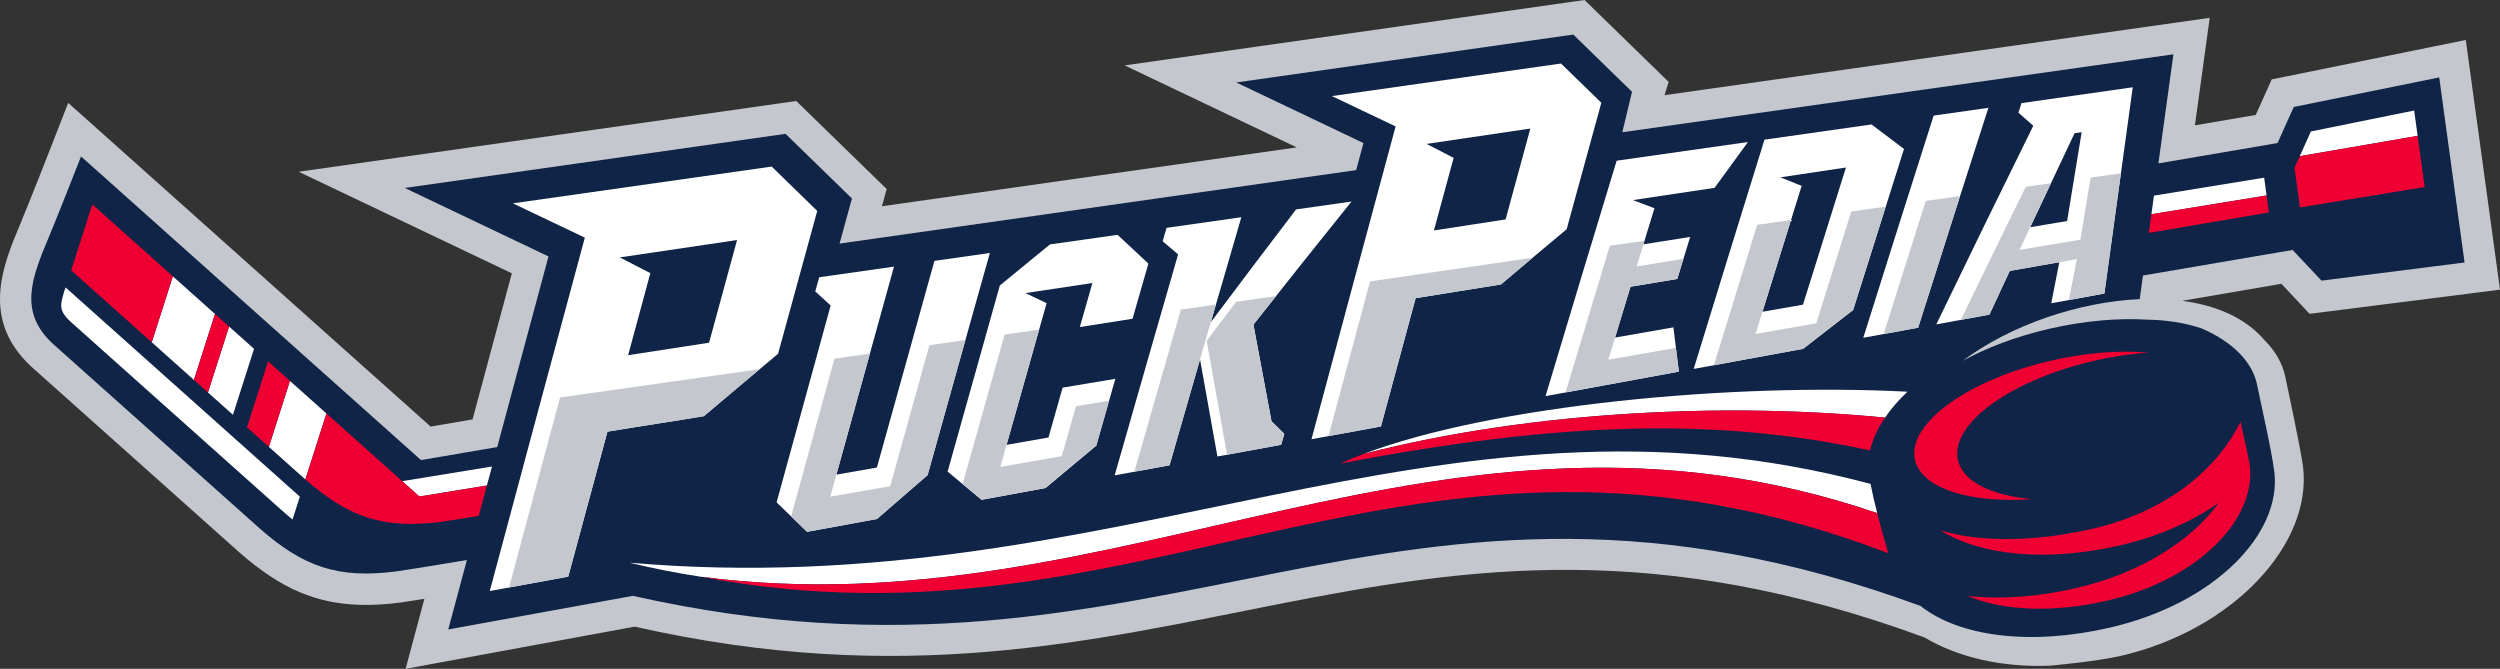 <?xml version="1.0" encoding="utf-8"?>
<!-- Generator: Adobe Illustrator 13.0.0, SVG Export Plug-In . SVG Version: 6.00 Build 14948)  -->
<!DOCTYPE svg PUBLIC "-//W3C//DTD SVG 1.1//EN" "http://www.w3.org/Graphics/SVG/1.1/DTD/svg11.dtd">
<svg version="1.1" id="Layer_1" xmlns="http://www.w3.org/2000/svg" xmlns:xlink="http://www.w3.org/1999/xlink" x="0px" y="0px"
	 width="728.878px" height="194.999px" viewBox="0 0 728.878 194.999" enable-background="new 0 0 728.878 194.999"
	 xml:space="preserve">
<rect x="0" y="0" width="728.878" height="194.999" fill="#333333" stroke="none"/>
<path fill="#C4C8CE" d="M727.624,75.288l-7.397-53.961l-1.324-9.674l-9.567,1.945l-42.403,8.613l-4.603,0.934l-1.924,4.278
	l-2.743,6.091l-17.731,3.027l4.312-31.346L485.298,27.753l1.197-3.872l-4.041-3.935L465.319,3.259L461.973,0l-4.622,0.659
	l-98.261,13.97l-31.202,4.434l28.452,13.556l21.733,10.352L257.135,60.132l1.375-5.014l-3.822-3.721L235.33,32.544l-3.181-3.098
	l-4.395,0.626l-111.015,15.78l-29.666,4.219l27.052,12.887l35.106,16.723c-3.185,11.815-7.347,27.297-11.457,42.597l-12.23,2.088
	L29.721,38.78l-9.836-8.783l-4.793,12.281c-0.061,0.16-6.203,15.889-9.342,23.408c-4.903,11.736-11.62,27.811,3.866,41.643
	c10.584,9.451,60.19,53.743,60.19,53.743l0.041,0.034l0.04,0.036c12.023,10.483,22.265,14.889,35.354,15.205
	c3.57,0.089,7.364-0.139,11.598-0.69c0.932-0.121,3.283-0.486,6.892-1.068c-1.086,4.049-1.732,6.457-1.768,6.59l-3.708,13.82
	l14.071-2.594l52.705-9.707c156.329,35.331,220.139-54.152,376.073,3.157c9.53,5.675,22.377,8.819,36.688,8.222
	c0,0,13.383-1.223,20.293-2.793c33.018-7.584,56.014-32.605,53.383-55.074c-0.553-4.738-4.895-24.884-5.109-26.004
	c-0.818-4.142-2.943-7.845-6.104-10.981c-5.523-6.53-14.091-10.208-24.03-11.525c13.479-2.308,23.438-4.017,28.902-4.962
	l5.048,5.363l3.193,3.395l4.624-0.587l41.711-5.294l9.175-1.165L727.624,75.288z"/>
<path fill="#0F2446" d="M711.155,22.569l-42.404,8.614l-4.737,10.522l-34.729,5.931l4.375-31.808L472.987,38.556
	c1.623-6.744,2.836-11.798,2.836-11.798l-17.135-16.689l-98.261,13.97l37.091,17.67c-0.64,2.367-1.354,5.021-2.125,7.885
	L244.777,71.019c0.567-2.066,3.608-13.146,3.608-13.146l-19.359-18.855L118.011,54.8l41.905,19.963
	c-3.652,13.532-9.467,35.161-14.951,55.579l-22.222,3.795l-99.121-88.53c0,0-6.207,15.903-9.424,23.608
	C9.342,80.836,5.131,91.049,15.714,100.5c10.584,9.453,60.189,53.745,60.189,53.745c12.6,10.986,22.615,14.565,39.751,12.335
	c1.797-0.234,8.996-1.398,20.467-3.299c-3.245,12.089-5.431,20.239-5.431,20.239l53.84-9.799
	c156,35.146,219.852-54.013,375.388,2.939c11.264,8.901,31.823,11.69,55.119,6.348c30.918-7.094,50.141-27.549,48.064-45.277
	c-0.701-6.027-4.205-21.25-5.029-25.475c-1.358-6.857-7.361-12.731-16.278-16.54c-5.25-1.753-10.827-2.449-15.665-2.515
	c-8.523-0.527-18.428,0.297-28.686,2.665c-9.644,2.227-18.281,5.518-25.259,9.356c14.016-10.453,33.792-17.213,51.654-18.008
	l0.947-6.889c27.191-4.641,43.634-7.449,43.634-7.449l8.42,8.948l41.71-5.294L711.155,22.569z"/>
<g>
	<g>
		<g>
			<g>
				<g>
					<path fill="#FFFFFF" d="M306.106,71.266c-5.838,4.754-8.757,7.146-14.599,11.962c-5.101,18.084-10.175,36.172-15.229,54.26
						c3.953,3.314,5.93,4.958,9.886,8.227c7.458-1.371,11.185-2.055,18.643-3.424c5.931-4.99,8.896-7.469,14.822-12.394
						c2.22-7.802,3.329-11.691,5.547-19.453c-6.148,1.026-9.222,1.54-15.371,2.565c-1.647,5.809-2.471,8.717-4.121,14.545
						c-4.888,0.857-7.332,1.285-12.22,2.14c3.878-13.771,7.77-27.538,11.674-41.305c-2.468-1.171-3.704-1.76-6.171-2.942
						c7.808-1.17,11.713-1.757,19.522-2.928c-1.464,5.122-2.196,7.689-3.661,12.829c6.145-0.966,9.217-1.448,15.362-2.414
						c1.85-6.45,2.774-9.666,4.624-16.089c-3.597-3.332-5.395-5.008-8.99-8.385C317.938,69.582,313.995,70.144,306.106,71.266z"/>
					<path fill="#FFFFFF" d="M470.872,98.419c1.803-5.945,2.701-8.909,4.502-14.825c5.453-0.907,8.182-1.36,13.637-2.267
						c1.504-4.912,2.256-7.362,3.762-12.256c-5.455,0.865-8.18,1.298-13.635,2.162c1.285-4.211,1.926-6.312,3.213-10.512
						c-2.504-0.949-3.754-1.428-6.254-2.387c7.932-1.189,15.863-2.378,23.795-3.569c3.893-5.372,5.838-8.045,9.727-13.36
						c-12.76,1.814-25.521,3.628-38.279,5.446c-6.965,22.868-13.873,45.747-20.736,68.634c12.957-2.377,25.916-4.757,38.875-7.135
						c-0.641-5.157-0.959-7.738-1.598-12.91C481.075,96.632,477.675,97.228,470.872,98.419z"/>
					<path fill="#FFFFFF" d="M514.438,40.72c-6.93,22.27-13.809,44.549-20.639,66.837c10.629-1.952,21.26-3.903,31.889-5.854
						c5.838-4.561,8.758-6.824,14.592-11.318c4.918-15.656,9.861-31.307,14.832-46.953c-3.787-2.837-5.682-4.267-9.467-7.15
						C535.243,37.76,524.841,39.239,514.438,40.72z M525.659,88.826c-4.725,0.826-7.088,1.241-11.812,2.067
						c3.789-12.237,7.596-24.473,11.424-36.703c-2.48-0.989-3.719-1.488-6.197-2.488c7.646-1.147,11.469-1.721,19.115-2.866
						C533.995,62.163,529.819,75.493,525.659,88.826z"/>
					<path fill="#FFFFFF" d="M543.239,98.481c6.398-1.176,9.594-1.763,15.994-2.937c6.779-21.382,13.607-42.753,20.49-64.113
						c-6.385,0.909-9.576,1.362-15.963,2.271C556.87,55.284,550.03,76.878,543.239,98.481z"/>
					<path fill="#FFFFFF" d="M224.99,48.563c-19.413,2.761-56.054,7.961-75.467,10.724l20.987,9.999
						c-9.125,33.801-18.686,69.213-27.716,103.029c9.15-1.68,13.726-2.52,22.876-4.199c3.641-13.551,7.77-28.709,11.431-42.258
						c7.99-1.35,20.114-3.174,28.104-4.523c8.66-7.32,12.986-10.96,21.64-18.189c3.802-13.883,7.605-27.768,11.422-41.648
						C232.955,56.356,230.299,53.769,224.99,48.563z M206.733,99.915c-6.19,0.997-17.413,2.646-23.604,3.643
						c2.595-9.587,3.892-14.373,6.485-23.923c-3.568-1.827-5.353-2.743-8.92-4.591c10.427-1.562,23.767-3.496,34.194-5.06
						C211.628,81.929,209.998,87.913,206.733,99.915z"/>
				</g>
				<g>
					<path fill="#FFFFFF" d="M255.661,136.312c-4.726,0.83-7.087,1.242-11.813,2.069c5.573-20.22,11.171-40.437,16.797-60.648
						c-7.271,1.034-14.541,2.069-21.811,3.104c-0.456,1.651-0.684,2.478-1.14,4.129c1.794,1.647,2.69,2.469,4.484,4.105
						c-5.278,19.128-10.532,38.259-15.761,57.394c3.551,3.455,5.329,5.174,8.884,8.587c8.15-1.497,12.225-2.245,20.376-3.741
						c5.911-5.148,8.864-7.704,14.771-12.785c6.017-21.595,12.069-43.184,18.151-64.77c-6.464,0.92-9.697,1.381-16.163,2.301
						C266.818,96.138,261.228,116.224,255.661,136.312z"/>
					<path fill="#FFFFFF" d="M621.806,25.446c-10.811,1.537-21.621,3.074-32.432,4.613c-0.363,1.117-0.545,1.675-0.906,2.793
						c1.736,1.531,2.604,2.293,4.34,3.812c-9.521,19.268-18.945,38.568-28.275,57.906c6.191-1.137,9.289-1.705,15.482-2.842
						c2.377-5.117,3.562-7.666,5.936-12.748c5.777-1.016,8.666-1.522,14.441-2.535c-0.936,4.783-1.406,7.178-2.344,11.973
						c6.195-1.137,9.293-1.707,15.488-2.844C616.29,65.531,619.046,45.488,621.806,25.446z M591.915,66.243
						c4.285-9.143,8.59-18.276,12.926-27.4c0.83-0.125,1.244-0.186,2.07-0.311c-1.412,8.637-2.826,17.271-4.238,25.908
						C598.37,65.161,596.218,65.521,591.915,66.243z"/>
					<path fill="#FFFFFF" d="M370.712,122.821c-1.766-9.391-3.523-18.781-5.272-28.177c9.468-12.01,18.999-23.972,28.597-35.887
						c-6.463,0.919-9.696,1.379-16.162,2.298c-8.338,10.93-16.625,21.893-24.865,32.89c2.96-10.208,5.928-20.415,8.906-30.619
						c-7.271,1.035-14.541,2.068-21.812,3.103c-0.451,1.561-0.676,2.341-1.126,3.903c1.799,1.538,2.699,2.306,4.499,3.833
						c-6.198,21.468-12.364,42.941-18.493,64.422c6.398-1.176,9.596-1.764,15.995-2.938c2.954-10.289,5.919-20.578,8.894-30.865
						c1.678,9.438,3.369,18.871,5.066,28.303c3.049-0.56,4.573-0.84,7.622-1.398c3.799-0.697,5.697-1.047,9.496-1.744
						c0.585-0.107,0.877-0.159,1.465-0.268c0.37-1.271,0.555-1.907,0.926-3.177C372.952,125.032,372.205,124.296,370.712,122.821z"
						/>
				</g>
			</g>
		</g>
		<path fill="#FFFFFF" d="M455.116,18.519c-17.184,2.443-49.614,7.045-66.797,9.491l18.576,8.851
			c-8.077,29.916-16.539,61.262-24.533,91.192c8.102-1.485,12.15-2.229,20.25-3.718c3.221-11.994,6.875-25.409,10.116-37.401
			c7.073-1.194,17.803-2.808,24.877-4.005c7.661-6.479,11.492-9.701,19.153-16.099c3.364-12.288,6.73-24.577,10.111-36.864
			C462.166,25.415,459.815,23.126,455.116,18.519z M438.956,63.971c-5.479,0.882-15.412,2.342-20.893,3.223
			c2.298-8.483,3.445-12.722,5.742-21.173c-3.16-1.619-4.738-2.428-7.898-4.064c9.23-1.383,21.039-3.094,30.267-4.478
			C443.289,48.05,441.847,53.348,438.956,63.971z"/>
	</g>
	<g>
		<path fill="#FFFFFF" d="M62.683,91.54l-12.29-10.978l-6.149,19.231c3.955,3.53,8.128,7.261,12.291,10.978L62.683,91.54z"/>
		<path fill="#FFFFFF" d="M66.78,95.198l-6.149,19.232c2.478,2.214,4.923,4.397,7.284,6.506l6.148-19.232L66.78,95.198z"/>
		<path fill="#FFFFFF" d="M84.533,111.055l-6.147,19.231c4.067,3.633,7.431,6.637,9.629,8.603c0.339,0.302,0.677,0.597,1.014,0.889
			l6.145-19.22L84.533,111.055z"/>
		<path fill="#FFFFFF" d="M673.742,38.329l-3.239,7.205c14.452-2.492,26.194-4.521,34.361-5.932l-1.012-7.387L673.742,38.329z"/>
		<g>
			<path fill="#FFFFFF" d="M20.712,93.915c3.452,3.081,48.883,43.66,60.464,54.004c1.386,1.236,2.752,2.42,4.112,3.555l2.132-6.669
				L19.116,83.799c-0.24,0.642-0.605,1.71-0.926,3.054C17.661,89.075,17.261,90.833,20.712,93.915z"/>
		</g>
		<path fill="#FFFFFF" d="M141.957,141.545c0.489-1.82,0.984-3.667,1.485-5.531l-26.187,4.269l5.007,4.473L141.957,141.545z"/>
		<polygon fill="#FFFFFF" points="660.819,56.981 660.118,51.801 627.991,57.037 627.246,62.453 		"/>
		<g>
			<path fill="#FFFFFF" d="M547.296,149.593c-0.787-3.127-1.473-6.109-1.934-8.507c-126.812-33.913-219.101,35.277-361.864,22.968
				c7.103,1.712,14.083,3.067,20.957,4.117c-0.031-0.007-0.062-0.012-0.093-0.018C327.584,184.236,420.379,106.374,547.296,149.593z
				"/>
		</g>
		<path fill="#FFFFFF" d="M549.588,121.76c1.758-2.586,3.95-5.119,6.521-7.556c-51.23-2.658-120.969,3.929-158.651,18.172
			C448.022,119.343,505.837,117.441,549.588,121.76z"/>
	</g>
</g>
<g>
	<path fill="#F00032" d="M26.908,59.59l-6.149,19.229c0,0,10.562,9.434,23.484,20.975l6.149-19.231L26.908,59.59z"/>
	<path fill="#F00032" d="M62.683,91.54l-6.148,19.231c1.37,1.224,2.738,2.445,4.097,3.659l6.149-19.232L62.683,91.54z"/>
	<path fill="#F00032" d="M72.012,124.597c2.257,2.015,4.397,3.926,6.373,5.689l6.147-19.231l-6.373-5.691L72.012,124.597z"/>
	<g>
		<g>
			<path fill="#F00032" d="M706.911,54.521l-2.047-14.919c-8.167,1.411-19.909,3.439-34.361,5.932l-1.495,3.319l-0.05,0.01
				l1.593,11.624L706.911,54.521z"/>
		</g>
	</g>
	<path fill="#F00032" d="M122.263,144.755l-5.007-4.473l-17.075-15.251l-5.007-4.474l-6.145,19.22
		c12.6,10.99,22.615,14.57,39.752,12.339c1.241-0.161,4.959-0.749,10.795-1.701c0.769-2.864,1.565-5.831,2.381-8.87L122.263,144.755
		z"/>
	<path fill="#F00032" d="M626.495,67.91c21.966-3.745,34.997-5.968,34.997-5.968l-0.673-4.961l-33.573,5.472L626.495,67.91z"/>
	<path fill="#F00032" d="M547.296,149.593c-126.917-43.219-219.711,34.644-342.934,18.561
		c132.099,25.085,207.142-60.021,346.174-6.856C549.462,157.772,548.297,153.567,547.296,149.593z"/>
	<path fill="#F00032" d="M397.457,132.376c-2.337,0.883-4.571,1.812-6.688,2.787c64.571-12.462,110.537-13.383,154.458-3.828
		c0.726-3.212,2.223-6.431,4.361-9.575C505.837,117.441,448.022,119.343,397.457,132.376z"/>
	<path fill="#F00032" d="M655.942,135.89c-0.228-1.952-2.053-9.636-2.711-12.9c-6.436,13.031-20.492,25.94-43.274,31.202
		c-17.121,3.952-33.313,3.83-44.258,0.421c11.683,7.329,30.845,9.326,52.339,4.396c11.373-2.609,21.16-7.028,28.889-12.453
		c-0.02,0.015-0.038,0.029-0.059,0.044c-7.864,10.894-22.578,20.492-41.83,24.909c-11.369,2.607-22.083,3.272-31.387,2.241
		c10.188,4.289,24.673,5.036,40.641,1.374c25.171-5.775,41.395-21.771,41.772-36.425
		C656.089,137.756,656.051,136.818,655.942,135.89z"/>
	<path fill="#F00032" d="M571.08,135.022c-3.56-10.33,13.538-23.553,38.188-29.529c5.902-1.431,11.7-2.311,17.159-2.689
		c-8.598-0.769-18.965,0.032-29.668,2.627c-24.648,5.977-41.747,19.199-38.186,29.529c2.708,7.858,16.588,11.777,33.924,10.576
		C581.294,144.535,573.096,140.87,571.08,135.022z"/>
</g>
<g>
	<path fill="#C4C8CE" d="M313.681,118.442c-1.648,5.807-2.471,8.715-4.121,14.544c-4.888,0.856-13.024,2.28-17.912,3.136
		l11.311-40.021l-10.066,1.426c-4.094,14.536-8.178,29.074-12.243,43.616c1.681,1.4,3.283,2.727,5.514,4.57
		c7.458-1.371,11.185-2.055,18.643-3.424c5.931-4.99,8.896-7.469,14.822-12.394c1.526-5.362,2.528-8.875,3.724-13.071
		C320.312,117.335,317.63,117.782,313.681,118.442z"/>
	<path fill="#C4C8CE" d="M468.915,104.871l6.459-21.277c5.453-0.907,8.182-1.36,13.637-2.267c0.721-2.352,1.27-4.138,1.809-5.899
		c-2.395,0.38-10.473,1.758-13.639,2.259l2.275-7.492l-10.107,1.43c-4.324,14.261-8.63,28.523-12.915,42.792
		c11.015-2.022,22.028-4.043,33.044-6.065c-0.348-2.791-0.6-4.827-0.861-6.93C483.731,102.276,474.587,103.878,468.915,104.871z"/>
	<path fill="#C4C8CE" d="M539.747,61.659c-3.412,10.864-6.822,21.73-10.213,32.6c-4.727,0.827-12.975,2.27-17.699,3.097
		l10.336-33.21l-9.867,1.397c-4.229,13.642-8.438,27.287-12.627,40.936c8.67-1.593,17.342-3.185,26.012-4.776
		c5.838-4.561,8.758-6.824,14.592-11.318c3.158-10.052,6.328-20.1,9.508-30.146L539.747,61.659z"/>
	<path fill="#C4C8CE" d="M549.169,97.392c3.164-0.58,5.955-1.094,10.064-1.847c4.057-12.798,8.139-25.588,12.232-38.376
		l-10.018,1.418C557.341,71.519,553.245,84.454,549.169,97.392z"/>
	<g>
		<path fill="#C4C8CE" d="M177.101,125.858c7.99-1.35,20.114-3.174,28.104-4.523c6.672-5.643,10.779-9.102,16.27-13.698
			l-58.193,8.237c-4.999,18.545-10.009,37.178-14.885,55.413c5.843-1.071,10.192-1.872,17.274-3.171
			C169.311,154.565,173.44,139.407,177.101,125.858z"/>
	</g>
	<path fill="#C4C8CE" d="M270.969,100.632c-3.822,13.701-7.636,27.407-11.434,41.113c-4.724,0.827-12.737,2.23-17.462,3.058
		l11.551-41.716l-10.329,1.462c-4.227,15.339-8.446,30.682-12.641,46.025c1.402,1.357,2.779,2.685,4.647,4.477
		c8.15-1.497,12.225-2.245,20.376-3.741c5.911-5.148,8.864-7.704,14.771-12.785c3.658-13.129,7.333-26.254,11.017-39.379
		L270.969,100.632z"/>
	<g>
		<path fill="#C4C8CE" d="M609.509,51.782c-0.986,6.029-1.975,12.061-2.961,18.091c-4.305,0.721-13.445,2.251-17.748,2.972
			l9.166-19.428l-7.355,1.042c-6.352,12.917-12.662,25.851-18.932,38.802c2.525-0.467,4.977-0.914,8.336-1.531
			c2.377-5.117,3.562-7.666,5.936-12.748l19.557-3.435c-0.436,2.223-2.01,10.26-2.336,11.932c3.328-0.611,6.121-1.124,10.365-1.903
			c1.605-11.682,3.213-23.363,4.82-35.045L609.509,51.782z"/>
		<path fill="#C4C8CE" d="M583.798,56.347l-0.234,0.032c-0.037,0.234-0.076,0.469-0.113,0.703
			C583.565,56.837,583.681,56.591,583.798,56.347z"/>
	</g>
	<path fill="#C4C8CE" d="M399.435,82.034c-4.069,15.111-8.142,30.259-12.112,45.109c5.171-0.949,9.021-1.658,15.29-2.809
		c3.221-11.994,6.875-25.409,10.116-37.401c7.073-1.194,17.803-2.808,24.877-4.005c3.675-3.106,6.47-5.467,9.228-7.786
		L399.435,82.034z"/>
	<g>
		<path fill="#C4C8CE" d="M351.388,99.519l0.273-0.946c0,0.002,0,0.004,0,0.005c0.947-3.258,1.896-6.514,2.843-9.771l-10.221,1.447
			c-4.542,15.757-9.064,31.517-13.57,47.281c3.248-0.596,6.07-1.113,10.265-1.885l10.22-35.471
			c-0.001,0.002-0.001,0.002-0.003,0.004C351.26,99.96,351.324,99.74,351.388,99.519z"/>
		<path fill="#C4C8CE" d="M374.216,126.274c-1.34-1.317-2.092-2.059-3.504-3.453c-1.766-9.391-3.523-18.781-5.272-28.177
			c2.19-2.778,4.396-5.546,6.595-8.319l-11.65,1.648c-2.865,3.797-5.727,7.596-8.58,11.4c1.414,7.939,4.651,26,5.944,33.197
			c1.514-0.277,2.848-0.523,4.812-0.883c3.799-0.697,5.697-1.047,9.496-1.744c0.585-0.107,0.877-0.159,1.465-0.268
			c0.33-1.134,0.514-1.762,0.812-2.784C374.294,126.686,374.255,126.479,374.216,126.274z"/>
	</g>
</g>
</svg>
